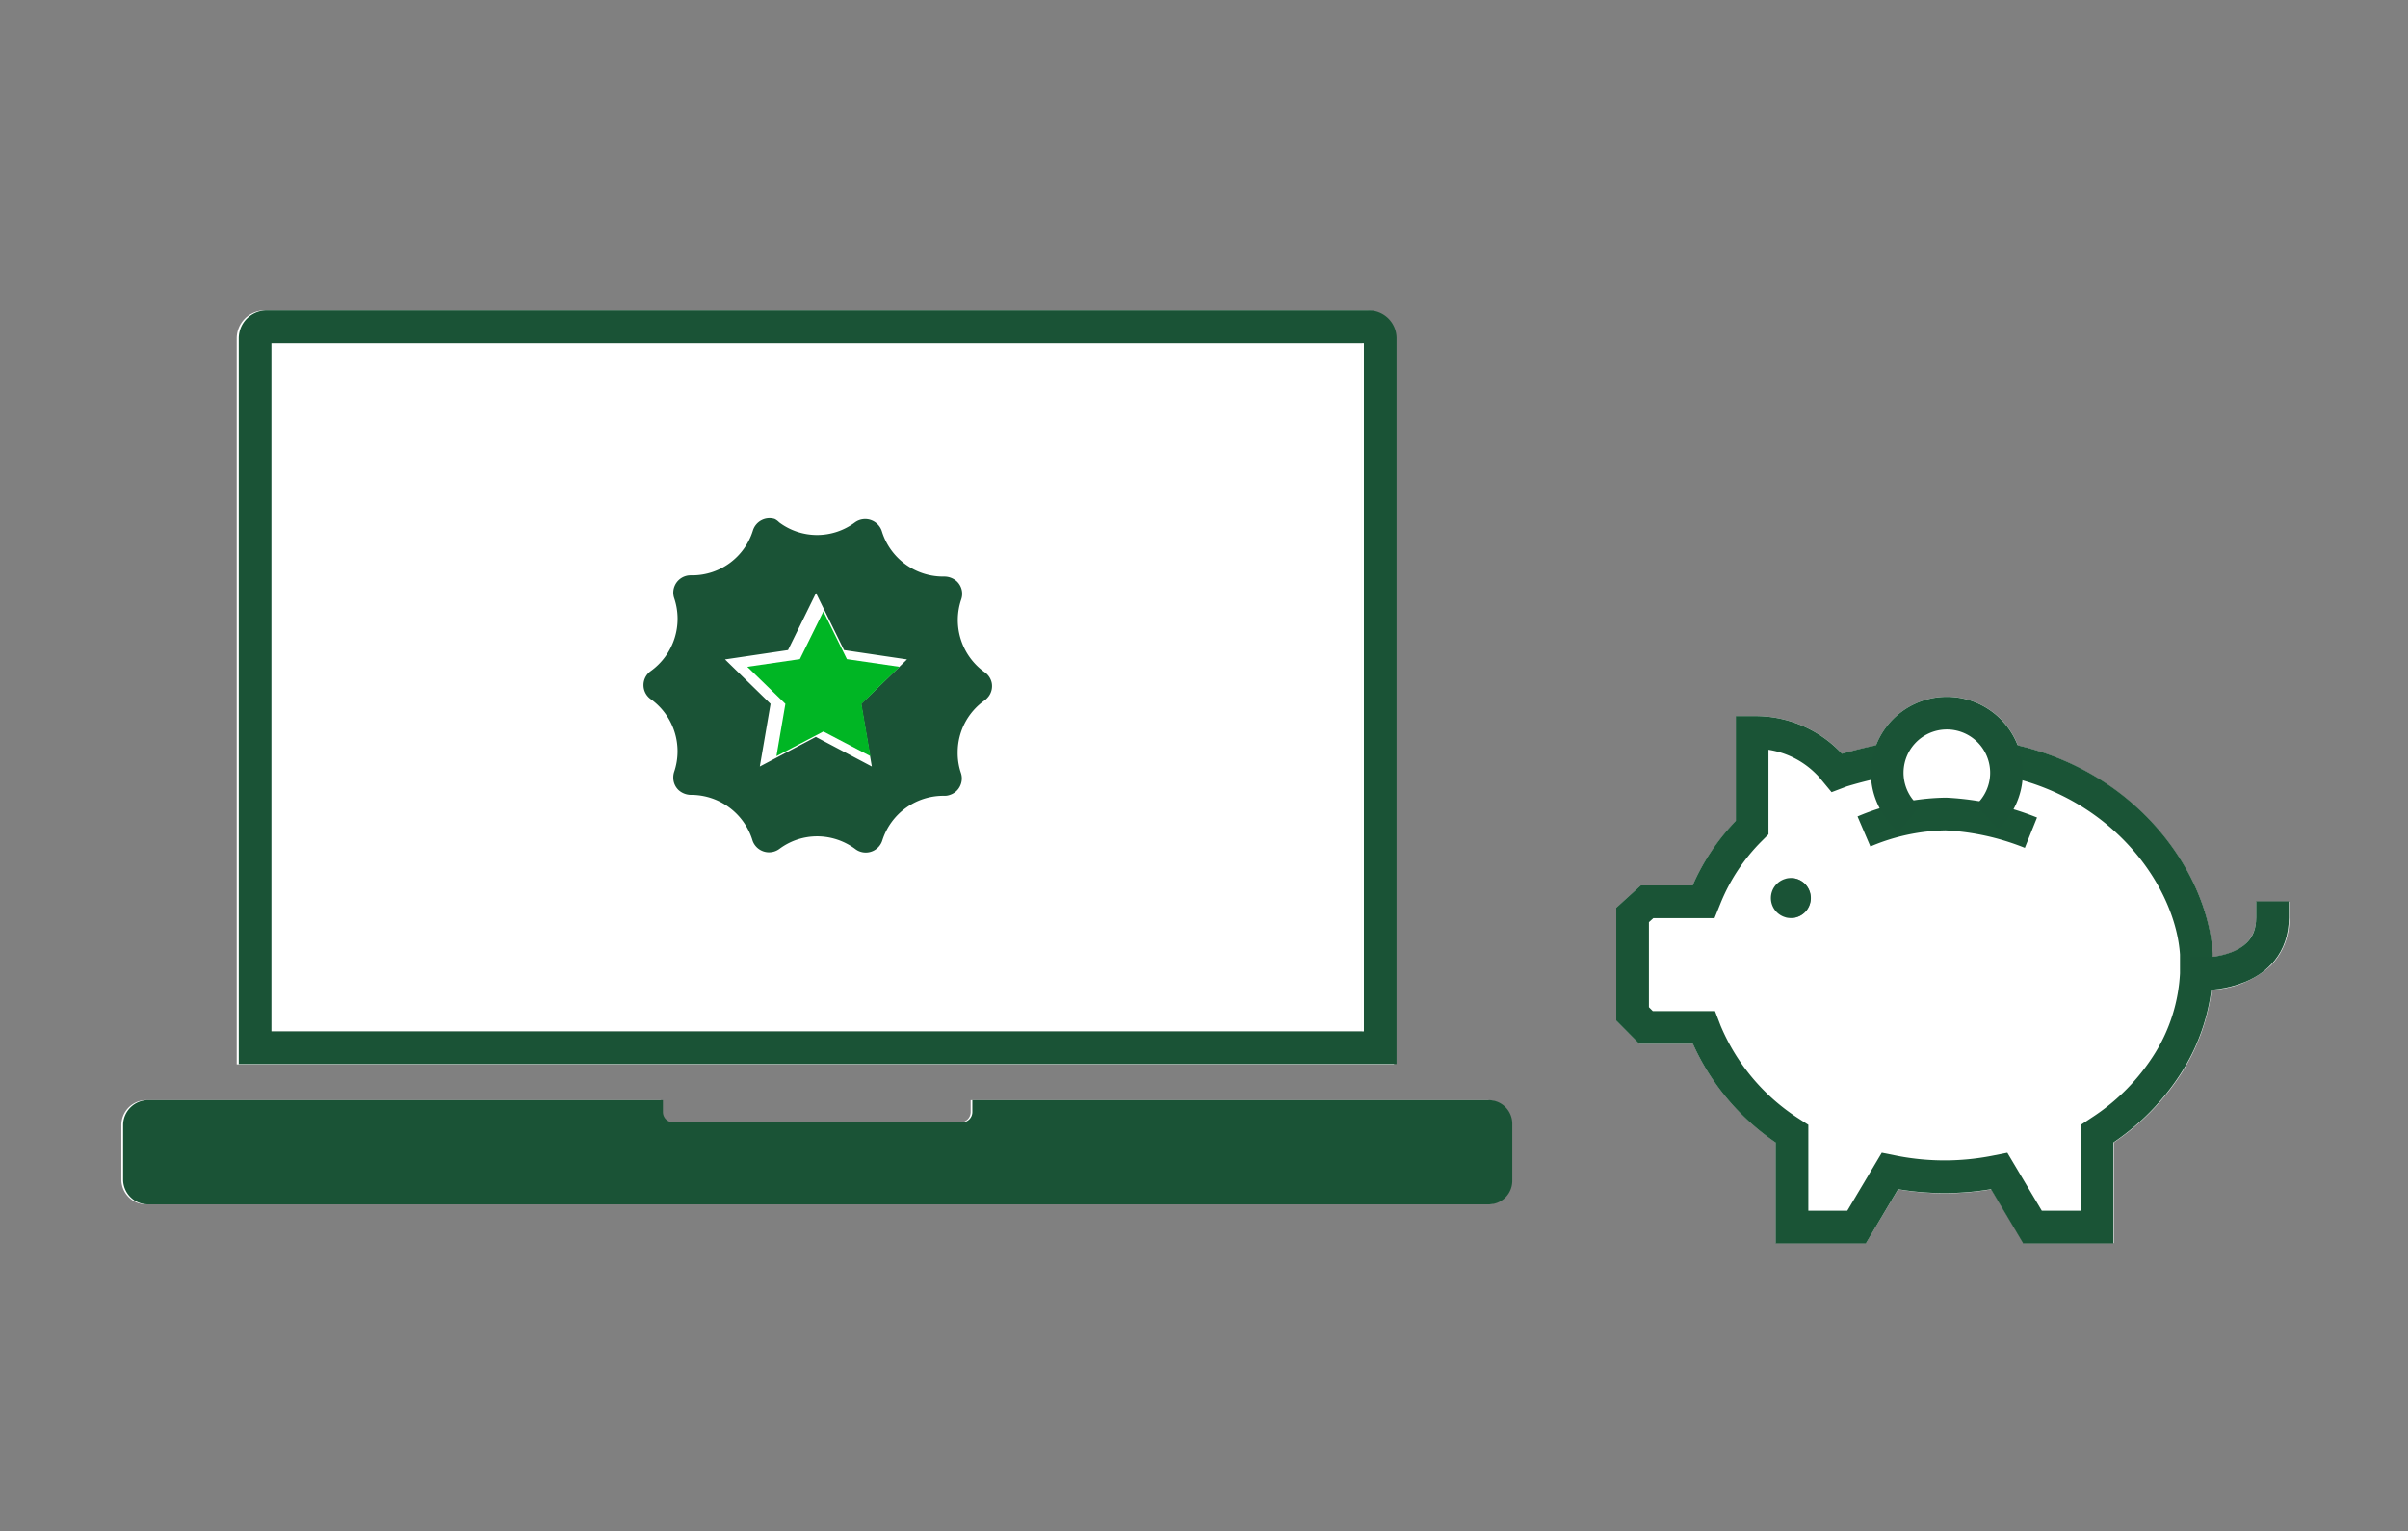 <svg id="FLAT_ART" data-name="FLAT ART" xmlns="http://www.w3.org/2000/svg" viewBox="0 0 258 164"><rect x="0" y="0" width="258" height="164" fill="#808080" stroke="none"/><title>ePremiumSavings-Compare</title><path d="M146.43,33.25H28.36a3,3,0,0,0-3,3V114h124V36.24A3,3,0,0,0,146.43,33.25Zm-.51,77.22h-117V36.75h117Z" style="fill:#fff"/><rect x="28.87" y="36.75" width="117.05" height="73.72" style="fill:#fff"/><path d="M159.3,117.84H104v1.27a1.1,1.1,0,0,1-1.1,1.1h-31a1.1,1.1,0,0,1-1.1-1.1v-1.27H15.64A2.67,2.67,0,0,0,13,120.51v5.83A2.66,2.66,0,0,0,15.64,129H159.3a2.52,2.52,0,0,0,2.52-2.52v-6.12A2.52,2.52,0,0,0,159.3,117.84Z" style="fill:#fff"/><path d="M193.81,96.19a2.14,2.14,0,1,1-2.14-2.14A2.14,2.14,0,0,1,193.81,96.19Z" style="fill:#fff"/><path d="M241.73,96.58v1.75c0,3.31-3.21,4-4.69,4.17v-.43c-.5-8.59-8-19.2-20.84-22.22a8.14,8.14,0,0,0-15.2,0c-1.58.33-2.88.67-3.63.89l-.3-.31a12.65,12.65,0,0,0-9-3.73H186V87.93a23.58,23.58,0,0,0-4.64,6.91h-5.55l-2.62,2.39v12.1l2.46,2.47h5.74a25.38,25.38,0,0,0,8.88,10.57v10.78h9.65l3.45-5.76a29.73,29.73,0,0,0,10,0l3.46,5.76h9.65V122.37a25.6,25.6,0,0,0,7.48-7.78,21.74,21.74,0,0,0,3-8.57,10.11,10.11,0,0,0,6.31-2.57,7,7,0,0,0,2-5.12V96.58Zm-49.85,1.75A2.14,2.14,0,1,1,194,96.19,2.14,2.14,0,0,1,191.88,98.33Z" style="fill:#fff"/><path d="M147.88,112.22H27.33v-76A1.24,1.24,0,0,1,28.57,35H146.64a1.23,1.23,0,0,1,1.24,1.24Z" style="fill:none;stroke:#1a5336;stroke-linecap:square;stroke-miterlimit:10;stroke-width:3.5px"/><path d="M159.51,117.84H104.18v1.27a1.1,1.1,0,0,1-1.1,1.1H72.13a1.1,1.1,0,0,1-1.1-1.1v-1.27H15.85a2.67,2.67,0,0,0-2.66,2.67v5.83A2.66,2.66,0,0,0,15.85,129H159.51a2.52,2.52,0,0,0,2.52-2.52v-6.12A2.52,2.52,0,0,0,159.51,117.84Z" style="fill:#1a5336"/><path d="M106.26,73.16A1.84,1.84,0,0,0,105.5,72a6.86,6.86,0,0,1-2.51-7.8,1.84,1.84,0,0,0-.47-1.93,2,2,0,0,0-1.32-.52H101a6.86,6.86,0,0,1-6.5-4.8,1.88,1.88,0,0,0-2.89-1,6.78,6.78,0,0,1-8.13,0A1.71,1.71,0,0,0,83,55.6a1.86,1.86,0,0,0-2.33,1.22,6.81,6.81,0,0,1-6.53,4.8H74a1.81,1.81,0,0,0-.61.1,1.86,1.86,0,0,0-1.15,2.36,6.89,6.89,0,0,1-2.52,7.8,1.84,1.84,0,0,0,0,3,6.87,6.87,0,0,1,2.51,7.8,1.89,1.89,0,0,0-.09.63,1.82,1.82,0,0,0,.56,1.31,2,2,0,0,0,1.32.52h.08A6.88,6.88,0,0,1,80.62,90a1.77,1.77,0,0,0,.27.53,1.87,1.87,0,0,0,2.61.4,6.78,6.78,0,0,1,4.06-1.35,6.87,6.87,0,0,1,4.08,1.36,1.76,1.76,0,0,0,.56.29A1.86,1.86,0,0,0,94.54,90a6.86,6.86,0,0,1,6.69-4.76h0a1.65,1.65,0,0,0,.55-.1,1.81,1.81,0,0,0,1.07-.92,1.85,1.85,0,0,0,.11-1.42,6.6,6.6,0,0,1-.35-2.21h0A6.8,6.8,0,0,1,105.52,75a2.45,2.45,0,0,0,.42-.43A1.85,1.85,0,0,0,106.26,73.16Zm-14,2.23,1.15,6.71-6-3.17-6,3.17,1.15-6.71-4.88-4.76,6.75-1,3-6.11,3,6.11,6.75,1Z" style="fill:#1a5336"/><polygon points="92.3 75.39 93.26 80.99 88.22 78.35 83.19 80.99 84.15 75.39 80.07 71.42 85.7 70.6 88.22 65.49 90.74 70.6 96.37 71.42 92.3 75.39" style="fill:#00b624"/><path d="M191.88,94.05a2.14,2.14,0,1,1-2.14,2.14A2.14,2.14,0,0,1,191.88,94.05Z" style="fill:#1a5336"/><path d="M215.32,81.43c12.58,2.73,19.51,12.93,20,20.75l0,2.11a19.73,19.73,0,0,1-2.91,9.39,23.91,23.91,0,0,1-7.4,7.53l-.33.22v10h-6.91l-3.57-6-.51.1a28.32,28.32,0,0,1-10.7,0l-.5-.1-3.57,6H192v-10l-.34-.22a23.61,23.61,0,0,1-8.93-10.69l-.18-.47h-6.19l-1.44-1.45V98l1.55-1.41h6.05l.19-.47a21.77,21.77,0,0,1,4.8-7.26l.22-.22V78.45h.32a10.92,10.92,0,0,1,7.78,3.22h0a7.25,7.25,0,0,1,.62.69l.34.41.5-.19a45.5,45.5,0,0,1,5-1.22" style="fill:none;stroke:#1a5436;stroke-miterlimit:10;stroke-width:3.5px"/><path d="M199.71,89.06a23.21,23.21,0,0,1,8.76-1.87,28.14,28.14,0,0,1,9.13,2" style="fill:none;stroke:#1a5436;stroke-miterlimit:10;stroke-width:3.5px"/><path d="M204.56,87.73a6.39,6.39,0,1,1,8.33-.23" style="fill:none;stroke:#1a5336;stroke-miterlimit:10;stroke-width:3.5px"/><path d="M236.35,104.29s7.13,0,7.13-6" style="fill:none;stroke:#1a5336;stroke-linecap:square;stroke-miterlimit:10;stroke-width:3.5px"/></svg>